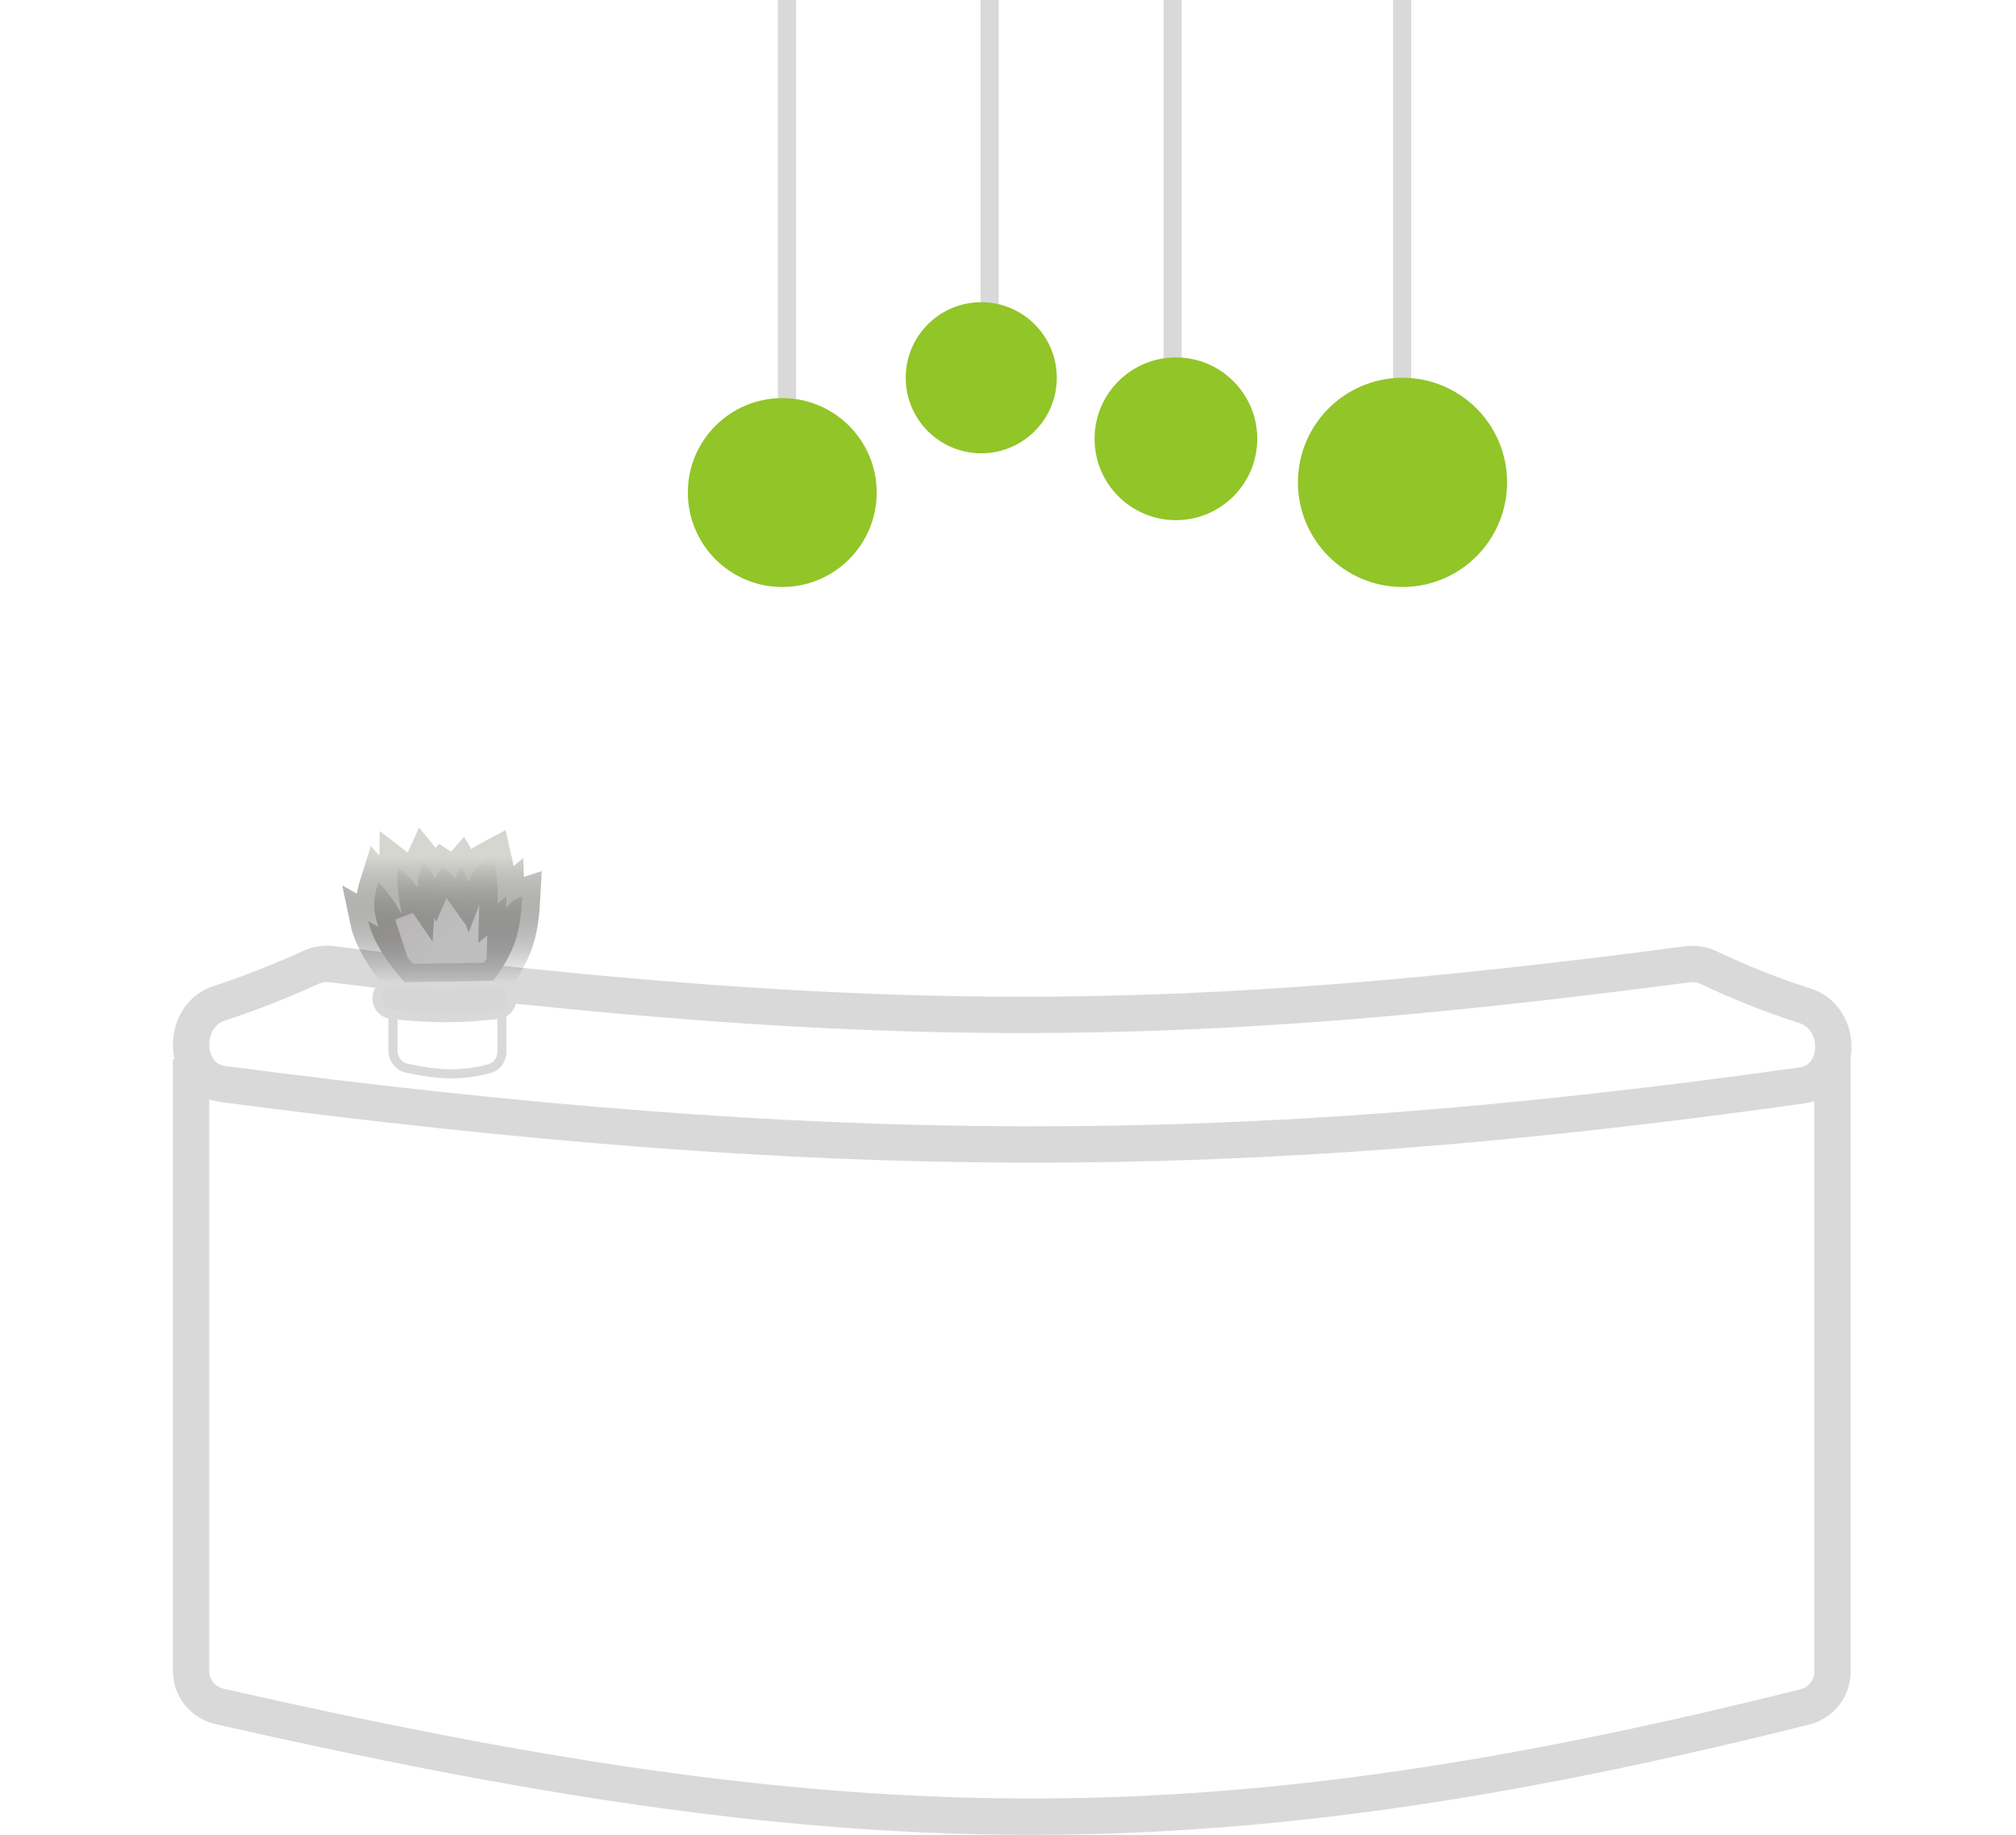 <svg width="111" height="101" viewBox="0 0 111 101" fill="none" xmlns="http://www.w3.org/2000/svg">
<path d="M99.216 59.748C67.689 64.182 45.361 64.01 12.274 59.672C10.022 59.377 9.918 55.931 12.077 55.227C13.753 54.68 15.382 54.041 17.142 53.24C17.485 53.085 17.87 53.026 18.243 53.072C48.473 56.841 65.006 56.751 92.924 53.079C93.311 53.028 93.711 53.092 94.064 53.258C95.835 54.092 97.493 54.764 99.376 55.363C101.526 56.048 101.45 59.434 99.216 59.748Z" stroke="#D9D9D9" stroke-width="2"/>
<path d="M10.52 58.304V91.983C10.52 92.915 11.175 93.726 12.084 93.932C45.903 101.598 65.545 102.427 99.377 93.959C100.264 93.737 100.895 92.935 100.895 92.021V58.304" stroke="#D9D9D9" stroke-width="2"/>
<path d="M27.223 54.065C25.165 54.219 23.713 54.224 21.729 54.07C21.207 54.029 20.757 54.437 20.757 54.96C20.757 55.408 21.091 55.787 21.537 55.836C23.812 56.084 25.31 56.078 27.415 55.84C27.861 55.789 28.195 55.409 28.195 54.96C28.195 54.436 27.745 54.026 27.223 54.065Z" fill="#D6D6D6" stroke="#D9D9D9" stroke-width="0.5"/>
<path d="M21.637 55.825V57.838C21.637 58.3 21.953 58.704 22.404 58.801C24.185 59.186 25.379 59.231 26.933 58.828C27.354 58.719 27.635 58.329 27.635 57.894V55.825" stroke="#D9D9D9" stroke-width="0.5"/>
<path d="M20.277 50.706C20.606 52.278 22.276 54.066 22.276 54.066L27.155 53.986C28.397 52.315 28.653 51.278 28.755 49.347C28.307 49.491 28.134 49.65 27.875 49.987C27.882 49.753 27.883 49.616 27.875 49.347C27.688 49.508 27.583 49.594 27.395 49.747C27.425 48.782 27.396 48.228 27.155 47.187C26.384 47.594 26.053 47.874 25.796 48.547C25.662 48.203 25.569 48.035 25.396 47.747C25.181 47.99 25.124 48.131 25.076 48.387C24.878 48.108 24.716 47.97 24.356 47.747C24.129 47.999 24.066 48.138 23.956 48.387C23.774 48.024 23.635 47.816 23.316 47.427C23.098 47.901 23.035 48.224 22.996 48.867C22.649 48.361 22.382 48.132 21.877 47.747C21.861 48.765 21.923 49.324 22.116 50.306C21.71 49.608 21.437 49.222 20.837 48.547C20.518 49.55 20.532 50.092 20.837 51.026L20.277 50.706Z" fill="url(#paint0_linear_68_322)" stroke="url(#paint1_linear_68_322)" stroke-width="2"/>
<line x1="43.331" x2="43.331" y2="24.633" stroke="#D9D9D9"/>
<line x1="54.488" y1="-2.18557e-08" x2="54.488" y2="19.835" stroke="#D9D9D9"/>
<line x1="64.565" y1="2.18557e-08" x2="64.565" y2="22.234" stroke="#D9D9D9"/>
<line x1="77.202" y1="2.18557e-08" x2="77.202" y2="24.633" stroke="#D9D9D9"/>
<ellipse cx="43.071" cy="27.113" rx="5.199" ry="5.199" fill="#91C528"/>
<circle cx="64.745" cy="24.154" r="4.479" fill="#91C528"/>
<circle cx="77.222" cy="26.553" r="5.758" fill="#91C528"/>
<circle cx="54.028" cy="20.794" r="4.159" fill="#91C528"/>
<defs>
<linearGradient id="paint0_linear_68_322" x1="21.717" y1="48.547" x2="26.835" y2="54.066" gradientUnits="userSpaceOnUse">
<stop stop-color="#B5B2B2"/>
<stop offset="0.604" stop-color="#BFBEBE"/>
</linearGradient>
<linearGradient id="paint1_linear_68_322" x1="24.516" y1="47.187" x2="24.516" y2="54.066" gradientUnits="userSpaceOnUse">
<stop stop-color="#D4D6CF"/>
<stop offset="1" stop-opacity="0"/>
</linearGradient>
</defs>
</svg>

